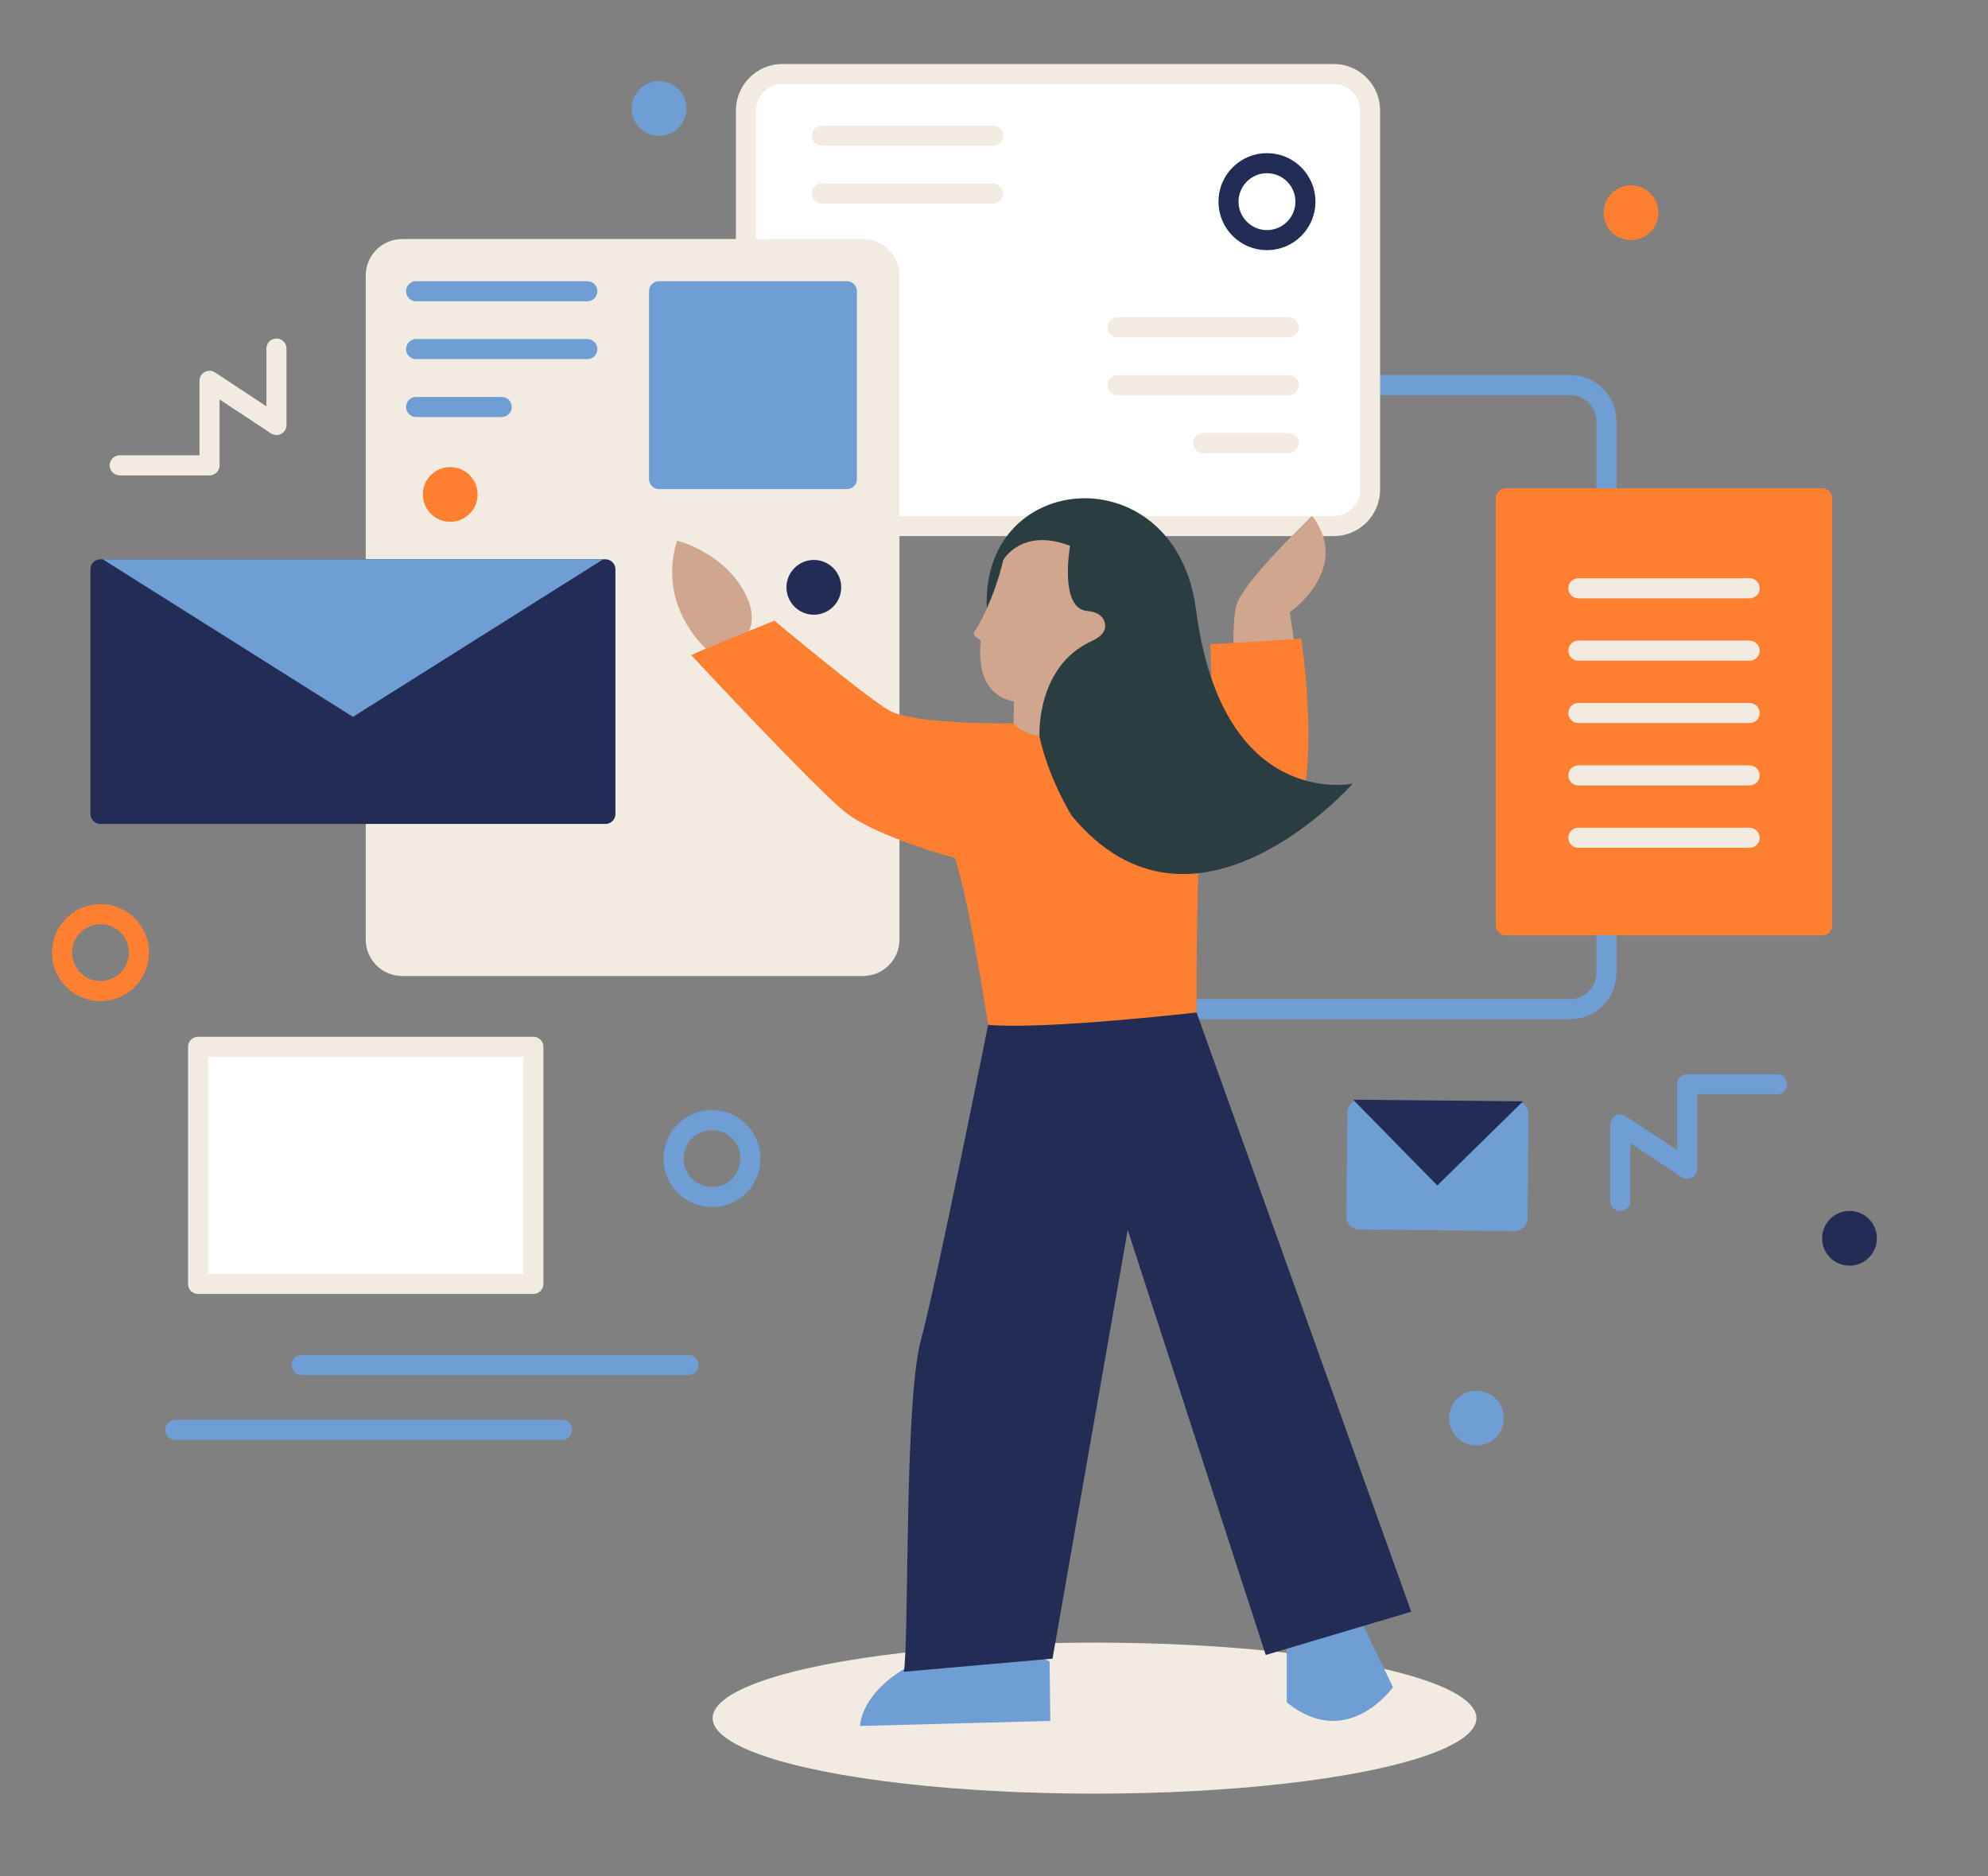 <?xml version="1.0" encoding="utf-8"?>
<!-- Generator: Adobe Illustrator 24.0.3, SVG Export Plug-In . SVG Version: 6.00 Build 0)  -->
<svg version="1.1" xmlns="http://www.w3.org/2000/svg" xmlns:xlink="http://www.w3.org/1999/xlink" x="0px" y="0px"
	 viewBox="0 0 1089.36 1027.92" style="enable-background:new 0 0 1089.36 1027.92;" xml:space="preserve">
<rect x="0" y="0" width="1089.36" height="1027.92" fill="#808080" stroke="none"/>
<style type="text/css">
	.st0{display:none;}
	.st1{fill:#F2EBE2;}
	.st2{fill:#6F9ED4;}
	.st3{fill:#222C55;}
	.st4{fill:#D0A68E;}
	.st5{fill:#FF7F30;}
	.st6{fill:#2A3D41;}
	.st7{fill:#FFFFFF;stroke:#F2EBE2;stroke-width:11;stroke-linecap:round;stroke-linejoin:round;stroke-miterlimit:10;}
	.st8{fill:none;stroke:#222C55;stroke-width:11;stroke-linecap:round;stroke-linejoin:round;stroke-miterlimit:10;}
	.st9{fill:none;stroke:#6F9ED4;stroke-width:11;stroke-linecap:round;stroke-linejoin:round;stroke-miterlimit:10;}
	.st10{fill:#F3B398;}
	.st11{fill:#6F9ED4;stroke:#6F9ED4;stroke-width:11;stroke-linecap:round;stroke-linejoin:round;stroke-miterlimit:10;}
	.st12{fill:#FF7F30;stroke:#FF7F30;stroke-width:11;stroke-linecap:round;stroke-linejoin:round;stroke-miterlimit:10;}
	.st13{fill:none;stroke:#FF7F30;stroke-width:11;stroke-linecap:round;stroke-linejoin:round;stroke-miterlimit:10;}
	.st14{fill:#94595D;}
	.st15{fill:none;stroke:#F2EBE2;stroke-width:11;stroke-linecap:round;stroke-linejoin:round;stroke-miterlimit:10;}
	.st16{fill:#EDEDED;}
	.st17{fill:#222C55;stroke:#222C55;stroke-width:11;stroke-linecap:round;stroke-linejoin:round;stroke-miterlimit:10;}
	.st18{fill:#FFFFFF;stroke:#222C55;stroke-width:11;stroke-linecap:round;stroke-linejoin:round;stroke-miterlimit:10;}
	.st19{fill:#F2EBE2;stroke:#F2EBE2;stroke-width:11;stroke-linecap:round;stroke-linejoin:round;stroke-miterlimit:10;}
	.st20{fill:#F2EBE2;stroke:#FFFFFF;stroke-width:11;stroke-linecap:round;stroke-linejoin:round;stroke-miterlimit:10;}
	.st21{fill:none;stroke:#FFFFFF;stroke-width:11;stroke-linecap:round;stroke-linejoin:round;stroke-miterlimit:10;}
	.st22{fill:#FFFFFF;stroke:#FFFFFF;stroke-width:11;stroke-linecap:round;stroke-linejoin:round;stroke-miterlimit:10;}
	.st23{fill:none;}
	.st24{font-family:'SofiaProSemiBold';}
	.st25{font-size:36px;}
	.st26{fill:#FFFFFF;stroke:#FF7F30;stroke-width:11;stroke-linecap:round;stroke-linejoin:round;stroke-miterlimit:10;}
	.st27{fill:#FFFFFF;}
	.st28{fill:none;stroke:#222C55;stroke-width:11;stroke-linecap:round;stroke-linejoin:round;}
	.st29{fill:none;stroke:#222C55;stroke-width:11;stroke-linecap:round;stroke-linejoin:round;stroke-dasharray:10.05,20.101;}
	.st30{fill:#FFFFFF;stroke:#6F9ED4;stroke-width:11;stroke-linecap:round;stroke-linejoin:round;stroke-miterlimit:10;}
	.st31{clip-path:url(#SVGID_2_);}
	.st32{clip-path:url(#SVGID_4_);}
	.st33{clip-path:url(#SVGID_4_);fill:#D0A68E;}
	.st34{clip-path:url(#SVGID_4_);fill:#2A3D41;}
	.st35{clip-path:url(#SVGID_6_);}
	.st36{clip-path:url(#SVGID_8_);}
	.st37{clip-path:url(#SVGID_10_);fill:#222C55;}
	.st38{clip-path:url(#SVGID_12_);fill:#222C55;}
	.st39{clip-path:url(#SVGID_12_);fill:#F2EBE2;}
	.st40{clip-path:url(#SVGID_14_);fill:#6F9ED4;}
	.st41{fill:#222C55;stroke:#222C55;stroke-width:6;stroke-linejoin:round;stroke-miterlimit:10;}
	.st42{fill:#FF7F30;stroke:#FF7F30;stroke-width:6;stroke-linejoin:round;stroke-miterlimit:10;}
	.st43{fill:#6F9ED4;stroke:#6F9ED4;stroke-width:6;stroke-linejoin:round;stroke-miterlimit:10;}
</style>
<g id="Calque_1" class="st0">
</g>
<g id="Calque_2">
	<ellipse class="st1" cx="599.77" cy="941.42" rx="209.28" ry="41.38"/>
	<path class="st9" d="M652.58,210.96h207.71c11.05,0,20,8.95,20,20v302c0,11.05-8.95,20-20,20H652.58c-11.05,0-20-8.95-20-20v-302
		C632.58,219.91,641.53,210.96,652.58,210.96z"/>
	<path class="st7" d="M408.76,268.26V60.55c0-11.05,8.95-20,20-20h302c11.05,0,20,8.95,20,20v207.71c0,11.05-8.95,20-20,20h-302
		C417.72,288.26,408.76,279.31,408.76,268.26z"/>
	<path class="st1" d="M472.89,534.79H220.4c-11.05,0-20-8.95-20-20V150.97c0-11.05,8.95-20,20-20h252.48c11.05,0,20,8.95,20,20
		v363.82C492.89,525.84,483.93,534.79,472.89,534.79z"/>
	<path class="st6" d="M630.81,370.22l-51.04,6.56c0,0,6.44-25.11,31.36-23.36S630.81,370.22,630.81,370.22z"/>
	<g>
		<path class="st4" d="M393.12,361.03c0,0-34.42-23.96-22.17-64.83c0,0,27.28,6.7,38.36,31.06S393.12,361.03,393.12,361.03z"/>
		<path class="st2" d="M575.16,910.39l0.36,32.56l-104.26,2.77c0,0,0.28-36.84,78.44-48.6L575.16,910.39z"/>
		<path class="st2" d="M736.29,868.52l27.02,55.93c0,0-24.95,35.34-58.2,8.32v-64.24H736.29z"/>
		<path class="st4" d="M710.36,359.11l-3.63-23.59c0,0,34.42-23.95,12.26-52.88c0,0-38.63,36.74-41.61,49.47
			c-2.97,12.73-0.63,42.49-0.63,42.49L710.36,359.11z"/>
		<path class="st5" d="M555.4,396.35c0,0,18.63,18.41,55.03-1.59c0,0,28.61,9.31,37.67,7.28l16.55-6.59l-1.44-42.36l49.83-3.15
			c0,0,14.23,92.35-11.52,111.7c-18.29,13.75-44.75,8.36-44.75,8.36c-1.37,46.67-1.08,84.78-1.08,84.78
			c-48,15.12-114.25,6.77-114.25,6.77s-9.73-65.24-18.13-91.48c0,0-43.27-11.41-60.42-25.28c-17.15-13.87-84.12-85.83-84.12-85.83
			c5.87-2.88,45.58-18.88,45.58-18.88s48.73,40.73,62.41,48.96C500.42,397.28,555.4,396.35,555.4,396.35"/>
		<path class="st6" d="M544.55,355.53C517.21,258.95,643.3,241.26,655.37,334c14.38,110.57,85.89,95.36,85.89,95.36
			s-87.02,98.61-153.96,17.62c0,0-28.95-45.33-17.5-84.11L544.55,355.53z"/>
		<path class="st4" d="M598.06,351.36c4.29-1.97,8.04-4.74,7.48-9.31c-0.56-4.57-4.79-6.93-9.5-7.23
			c-15.93-1.03-9.67-35.74-9.67-35.74c-26.42-10.21-36.59,7.71-36.59,7.71c-4.9,20.75-13.69,36.63-15.8,39.25
			c-0.64,0.8-0.47,1.98,0.35,2.6l3.12,2.36c-2.78,26.48,11.16,32.15,18.18,33.33l-0.22,12.03c6.22,6.7,14.18,6.77,14.18,6.77
			S567.7,365.27,598.06,351.36z"/>
		<path class="st3" d="M655.69,554.78l117.62,328.34l-79.73,23.68L617.95,673.9l-41.21,234.92l-81.5,7.18
			c3.05-16.3,0.11-148.01,9.42-181.87c8.25-29.96,36.79-172.57,36.79-172.57C572.48,564.32,655.69,554.78,655.69,554.78"/>
	</g>
	<line class="st9" x1="228.02" y1="159.58" x2="321.84" y2="159.58"/>
	<line class="st9" x1="228.02" y1="191.28" x2="321.84" y2="191.28"/>
	<line class="st9" x1="228.02" y1="222.99" x2="274.93" y2="222.99"/>
	<line class="st15" x1="612.36" y1="179.34" x2="706.18" y2="179.34"/>
	<line class="st15" x1="612.36" y1="211.04" x2="706.18" y2="211.04"/>
	<line class="st15" x1="450.36" y1="74.34" x2="544.18" y2="74.34"/>
	<line class="st15" x1="450.36" y1="106.04" x2="544.18" y2="106.04"/>
	<line class="st15" x1="659.27" y1="242.75" x2="706.18" y2="242.75"/>
	<rect x="361.14" y="159.58" class="st11" width="102.92" height="102.92"/>
	<rect x="825.17" y="273.01" class="st12" width="173.3" height="234.01"/>
	
		<rect x="135.45" y="546.69" transform="matrix(-1.836970e-16 1 -1 -1.836970e-16 838.954 438.148)" class="st7" width="129.9" height="183.72"/>
	<rect x="55.07" y="311.95" class="st17" width="276.67" height="134.01"/>
	<polyline class="st2" points="330.56,306.44 193.4,392.8 56.25,306.44 	"/>
	<path class="st2" d="M829.99,674.51l-85.27-0.8c-3.87-0.04-6.97-3.2-6.93-7.07l0.53-57.12c0.04-3.87,3.2-6.97,7.07-6.93l85.27,0.8
		c3.87,0.04,6.97,3.2,6.93,7.07l-0.53,57.12C837.02,671.44,833.86,674.54,829.99,674.51z"/>
	<polyline class="st3" points="834.59,603.42 787.59,649.55 741.47,602.55 	"/>
	<line class="st15" x1="864.91" y1="424.87" x2="958.73" y2="424.87"/>
	<line class="st15" x1="864.91" y1="390.69" x2="958.73" y2="390.69"/>
	<line class="st15" x1="864.91" y1="459.04" x2="958.73" y2="459.04"/>
	<line class="st15" x1="864.91" y1="322.34" x2="958.73" y2="322.34"/>
	<line class="st15" x1="864.91" y1="356.52" x2="958.73" y2="356.52"/>
	<circle class="st9" cx="390.14" cy="634.83" r="21.08"/>
	<circle class="st13" cx="55.07" cy="521.97" r="21.08"/>
	<circle class="st8" cx="694.26" cy="110.49" r="21.08"/>
	<circle class="st3" cx="445.96" cy="321.82" r="15"/>
	<circle class="st3" cx="1013.47" cy="678.5" r="15"/>
	<circle class="st5" cx="893.73" cy="116.57" r="15"/>
	<circle class="st5" cx="246.71" cy="270.92" r="15"/>
	<circle class="st2" cx="361.14" cy="59.45" r="15"/>
	<circle class="st2" cx="809.05" cy="777.02" r="15"/>
	<polyline class="st15" points="151.49,190.99 151.49,232.87 114.82,208.66 114.82,254.98 65.6,254.98 	"/>
	<polyline class="st9" points="887.84,658.04 887.84,616.17 924.5,640.37 924.5,594.06 973.73,594.06 	"/>
	<line class="st9" x1="377.21" y1="747.91" x2="165.3" y2="747.91"/>
	<line class="st9" x1="307.99" y1="783.44" x2="96.08" y2="783.44"/>
</g>
</svg>
